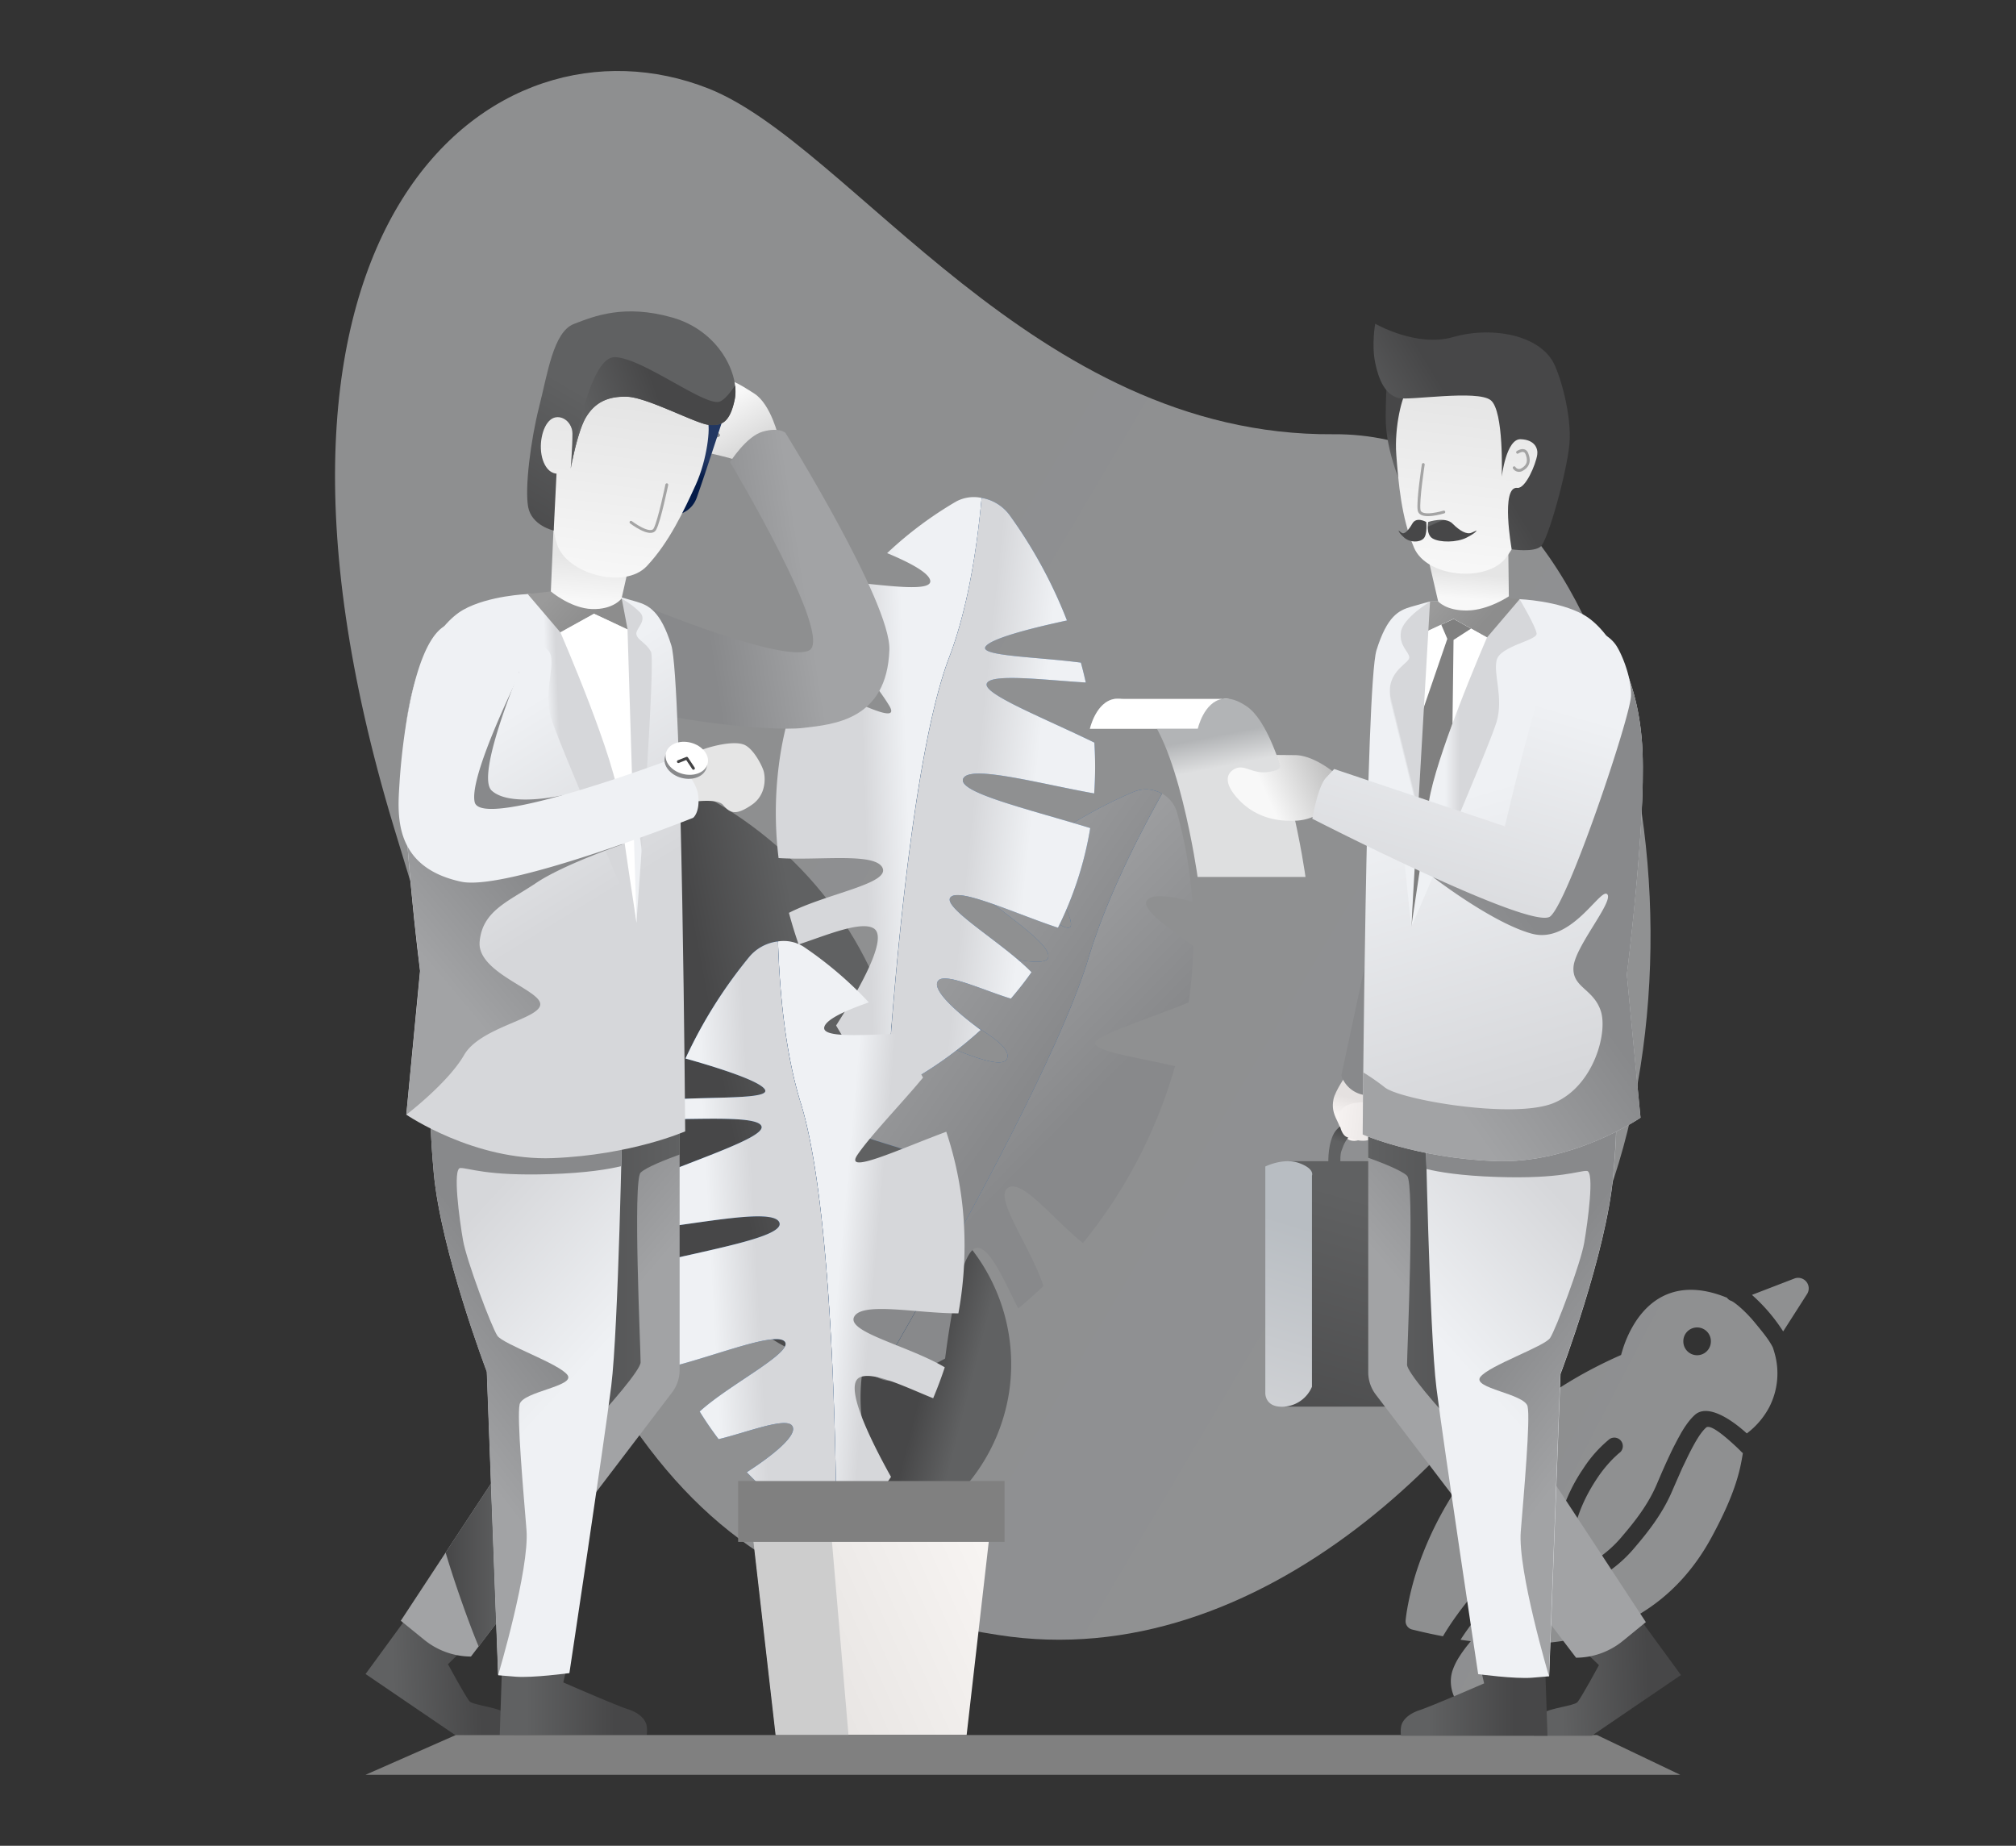 <svg xmlns="http://www.w3.org/2000/svg" xmlns:xlink="http://www.w3.org/1999/xlink" width="710" height="650" viewBox="0 0 710 650"><rect x="0" y="0" width="710" height="650" fill="#333333" stroke="none"/><defs><linearGradient id="a" x1="57.13" y1="745.35" x2="57.98" y2="744.76" gradientTransform="matrix(463.29, 0, 0, -552.44, -26232.6, 411988.43)" gradientUnits="userSpaceOnUse"><stop offset="0" stop-color="#eaecee"/><stop offset="1" stop-color="#eff1f4"/></linearGradient><linearGradient id="b" x1="56.82" y1="744.95" x2="57.88" y2="744.36" gradientTransform="matrix(142, 0, 0, -152, -7542, 113729.26)" xlink:href="#a"/><linearGradient id="c" x1="57.21" y1="745" x2="56.92" y2="744.9" gradientTransform="matrix(112.67, 0, 0, -207.41, -6158.37, 154883.09)" gradientUnits="userSpaceOnUse"><stop offset="0" stop-color="#606162"/><stop offset="1" stop-color="#474748"/></linearGradient><linearGradient id="d" x1="56.62" y1="744.37" x2="56.36" y2="744.5" gradientTransform="matrix(53.05, 0, 0, -103.73, -2663.71, 77709.58)" xlink:href="#c"/><linearGradient id="e" x1="56.8" y1="745.21" x2="57.01" y2="744.83" gradientTransform="matrix(111.24, 0, 0, -206.83, -5974.63, 154458.14)" gradientUnits="userSpaceOnUse"><stop offset="0" stop-color="#a2a3a5"/><stop offset="1" stop-color="#88898b"/></linearGradient><linearGradient id="f" x1="48.02" y1="739.43" x2="47.75" y2="739.26" gradientTransform="matrix(111.75, 0, 0, -207.07, -6015.26, 154633.84)" gradientUnits="userSpaceOnUse"><stop offset="0" stop-color="#3769a5"/><stop offset="1" stop-color="#08448b"/></linearGradient><linearGradient id="g" x1="56.74" y1="745.29" x2="57.04" y2="744.9" gradientTransform="matrix(111.75, 0, 0, -207.07, -6015.26, 154633.84)" xlink:href="#e"/><linearGradient id="h" x1="56.85" y1="744.92" x2="56.64" y2="744.9" gradientTransform="matrix(72.49, 0, 0, -205.82, -3801.46, 153595.4)" gradientUnits="userSpaceOnUse"><stop offset="0" stop-color="#eff1f4"/><stop offset="1" stop-color="#d6d7da"/></linearGradient><linearGradient id="i" x1="56.78" y1="744.95" x2="56.57" y2="744.93" gradientTransform="matrix(73.1, 0, 0, -205.95, -3797.26, 153698.95)" xlink:href="#f"/><linearGradient id="j" x1="56.89" y1="744.79" x2="56.62" y2="744.87" gradientTransform="matrix(73.1, 0, 0, -205.95, -3797.26, 153698.95)" xlink:href="#h"/><linearGradient id="k" x1="56.47" y1="744.9" x2="56.65" y2="744.85" gradientTransform="matrix(65.7, 0, 0, -207.31, -3413.85, 154863.06)" xlink:href="#h"/><linearGradient id="l" x1="56.58" y1="745.01" x2="56.76" y2="744.97" gradientTransform="matrix(66.36, 0, 0, -207.36, -3497.23, 154906.92)" xlink:href="#f"/><linearGradient id="m" x1="56.48" y1="744.85" x2="56.72" y2="744.89" gradientTransform="matrix(66.36, 0, 0, -207.36, -3497.23, 154906.92)" xlink:href="#h"/><linearGradient id="n" x1="57.72" y1="744.7" x2="56.38" y2="744.1" gradientTransform="matrix(87.03, 0, 0, -86.97, -4640.35, 65298.08)" gradientUnits="userSpaceOnUse"><stop offset="0" stop-color="#fffcfa"/><stop offset="1" stop-color="#e5e2e0"/></linearGradient><linearGradient id="o" x1="-3.73" y1="744.29" x2="-4.26" y2="744.29" gradientTransform="matrix(35.63, 0, 0, -86.97, -1710.72, 65298.08)" gradientUnits="userSpaceOnUse"><stop offset="0" stop-color="#cdcdcd"/><stop offset="1" stop-color="#8a8988"/></linearGradient><linearGradient id="p" x1="56.09" y1="743.19" x2="56.68" y2="743.21" gradientTransform="matrix(52.09, 0, 0, -44, -2783.39, 33290.16)" xlink:href="#c"/><linearGradient id="q" x1="56.95" y1="744.87" x2="56.79" y2="745.15" gradientTransform="matrix(98.2, 0, 0, -201.64, -5399.25, 150686.97)" xlink:href="#e"/><linearGradient id="r" x1="57.1" y1="744.73" x2="56.1" y2="744.73" gradientTransform="matrix(63.52, 0, 0, -144.54, -3387.82, 108095.95)" xlink:href="#c"/><linearGradient id="s" x1="55.37" y1="743.74" x2="54.37" y2="743.74" gradientTransform="matrix(21.65, 0, 0, -58.35, -1020.25, 43948.16)" xlink:href="#c"/><linearGradient id="t" x1="56.08" y1="741.34" x2="56.68" y2="741.34" gradientTransform="matrix(51.88, 0, 0, -23.7, -2724.1, 18168.89)" xlink:href="#c"/><linearGradient id="u" x1="55.83" y1="742.45" x2="56.35" y2="741.63" gradientTransform="matrix(35.44, 0, 0, -31.5, -1724.33, 23528.62)" gradientUnits="userSpaceOnUse"><stop offset="0" stop-color="#f8f8f8"/><stop offset="1" stop-color="#c4c4c4"/></linearGradient><linearGradient id="v" x1="56.82" y1="744.9" x2="56.67" y2="745.32" gradientTransform="matrix(67.55, 0, 0, -207.29, -3641.71, 154902.32)" xlink:href="#h"/><linearGradient id="w" x1="56.42" y1="744.77" x2="56.56" y2="745.1" gradientTransform="matrix(67.56, 0, 0, -206.7, -3642.28, 154462.72)" xlink:href="#e"/><linearGradient id="x" x1="57.04" y1="744.49" x2="56.65" y2="744.42" gradientTransform="matrix(91.62, 0, 0, -105.25, -4943.49, 78556.88)" xlink:href="#e"/><linearGradient id="y" x1="56.81" y1="745.21" x2="56.93" y2="744.82" gradientTransform="matrix(99.04, 0, 0, -198.68, -5446.3, 148308.82)" xlink:href="#h"/><linearGradient id="z" x1="53.75" y1="744.58" x2="53.76" y2="744.59" gradientTransform="matrix(15.43, 0, 0, -114.22, -608.23, 85310.34)" xlink:href="#h"/><linearGradient id="aa" x1="56.03" y1="744.51" x2="56.12" y2="744.52" gradientTransform="matrix(44.29, 0, 0, -115.8, -2287.85, 86487.26)" xlink:href="#h"/><linearGradient id="ab" x1="56.05" y1="738.63" x2="55.48" y2="738.84" gradientTransform="matrix(35.19, 0, 0, -14.41, -1762.99, 10860.56)" gradientUnits="userSpaceOnUse"><stop offset="0" stop-color="#8d8d8d"/><stop offset="1" stop-color="#9a9a9a"/></linearGradient><linearGradient id="ac" x1="55.54" y1="741.59" x2="55.58" y2="742.13" gradientTransform="matrix(29.73, 0, 0, -28.07, -1443.61, 21027.92)" gradientUnits="userSpaceOnUse"><stop offset="0" stop-color="#f8f8f8"/><stop offset="1" stop-color="#e5e5e5"/></linearGradient><linearGradient id="ad" x1="55.81" y1="743.21" x2="55.81" y2="743.06" gradientTransform="matrix(33.87, 0, 0, -44.14, -1651.17, 32967.39)" gradientUnits="userSpaceOnUse"><stop offset="0" stop-color="#223762"/><stop offset="1" stop-color="#041b48"/></linearGradient><linearGradient id="ae" x1="56.48" y1="743.42" x2="56.59" y2="744.38" gradientTransform="matrix(60.75, 0, 0, -66.49, -3216.77, 49636.43)" xlink:href="#ac"/><linearGradient id="af" x1="56.7" y1="744.19" x2="56.31" y2="743.49" gradientTransform="matrix(73.36, 0, 0, -77.18, -3938.89, 57584.18)" xlink:href="#c"/><linearGradient id="ag" x1="56.07" y1="742.93" x2="56.56" y2="743.05" gradientTransform="matrix(58.03, 0, 0, -39.28, -3049.61, 29328.5)" xlink:href="#c"/><linearGradient id="ah" x1="-99.89" y1="767.28" x2="-99.53" y2="767.22" gradientTransform="matrix(32.21, 0, 0, -24.28, -1542.05, 18272.59)" xlink:href="#ac"/><linearGradient id="ai" x1="56.48" y1="744.55" x2="56.69" y2="744.91" gradientTransform="matrix(76.94, 0, 0, -157.12, -4186.58, 117333.66)" xlink:href="#e"/><linearGradient id="aj" x1="55.1" y1="743.8" x2="54.3" y2="743.53" gradientTransform="matrix(105.64, 0, 0, -90.99, -5824.04, 67994.47)" xlink:href="#h"/><linearGradient id="ak" x1="48.4" y1="746.51" x2="48.09" y2="747.37" gradientTransform="matrix(11.36, 0, 0, -15.16, -304.49, 11599.73)" xlink:href="#e"/><linearGradient id="al" x1="54.15" y1="741.13" x2="54.21" y2="741.43" gradientTransform="matrix(17.05, 0, 0, -23.34, -445.43, 17692.54)" gradientUnits="userSpaceOnUse"><stop offset="0" stop-color="#f8f4f3"/><stop offset="1" stop-color="#e5e1e0"/></linearGradient><linearGradient id="am" x1="56.71" y1="744.59" x2="56.44" y2="743.36" gradientTransform="matrix(65.58, 0, 0, -86.43, -3228.62, 64780.2)" xlink:href="#c"/><linearGradient id="an" x1="54.06" y1="744.54" x2="54" y2="743.52" gradientTransform="matrix(16.53, 0, 0, -86.46, -439.4, 64803.25)" gradientUnits="userSpaceOnUse"><stop offset="0" stop-color="#b8bdc2"/><stop offset="1" stop-color="#d6d7da"/></linearGradient><linearGradient id="ao" x1="54.81" y1="740.08" x2="54.9" y2="740.35" gradientTransform="matrix(21.69, 0, 0, -18.38, -711.44, 14006.36)" xlink:href="#c"/><linearGradient id="ap" x1="52.96" y1="738.39" x2="54.45" y2="738.23" gradientTransform="matrix(14.82, 0, 0, -13.55, -316.37, 10400.02)" xlink:href="#al"/><linearGradient id="aq" x1="56.17" y1="744.79" x2="56.14" y2="744.72" gradientTransform="matrix(41.11, 0, 0, -161.08, -1813.88, 120277.95)" xlink:href="#e"/><linearGradient id="ar" x1="56.08" y1="743.19" x2="56.68" y2="743.21" gradientTransform="matrix(51.86, 0, 0, -43.81, -2358.88, 33148.9)" xlink:href="#c"/><linearGradient id="as" x1="56.89" y1="744.87" x2="57.05" y2="745.15" gradientTransform="matrix(97.77, 0, 0, -200.86, -5034.02, 150106.39)" xlink:href="#e"/><linearGradient id="at" x1="56.1" y1="744.72" x2="57.1" y2="744.72" gradientTransform="matrix(63.28, 0, 0, -143.97, -3068.09, 107671.72)" xlink:href="#c"/><linearGradient id="au" x1="56.08" y1="741.32" x2="56.67" y2="741.32" gradientTransform="matrix(51.7, 0, 0, -23.6, -2396.47, 18094.7)" xlink:href="#c"/><linearGradient id="av" x1="56.49" y1="744.9" x2="56.64" y2="745.32" gradientTransform="matrix(67.29, 0, 0, -206.5, -3276.32, 154314.23)" xlink:href="#h"/><linearGradient id="aw" x1="56.89" y1="744.77" x2="56.75" y2="745.1" gradientTransform="matrix(67.3, 0, 0, -205.92, -3276.9, 153882.05)" xlink:href="#e"/><linearGradient id="ax" x1="56.88" y1="745.09" x2="56.96" y2="744.54" gradientTransform="matrix(98.65, 0, 0, -197.93, -5086.32, 147752.62)" xlink:href="#h"/><linearGradient id="ay" x1="55.98" y1="744.55" x2="56.1" y2="744.55" gradientTransform="matrix(44.09, 0, 0, -115.36, -1959.21, 86160.86)" xlink:href="#h"/><linearGradient id="az" x1="56.05" y1="738.64" x2="55.49" y2="738.85" gradientTransform="matrix(35.06, 0, 0, -14.36, -1441.31, 10825.1)" xlink:href="#ab"/><linearGradient id="ba" x1="51.96" y1="742.62" x2="51.99" y2="742.88" gradientTransform="matrix(10.45, 0, 0, -38.53, -50.7, 28776.18)" xlink:href="#c"/><linearGradient id="bb" x1="55.5" y1="741" x2="55.54" y2="741.38" gradientTransform="matrix(29.02, 0, 0, -23.2, -1094.77, 17402.1)" xlink:href="#ac"/><linearGradient id="bc" x1="56.44" y1="743.41" x2="56.54" y2="744.38" gradientTransform="matrix(57.48, 0, 0, -66.2, -2727.74, 49417.18)" xlink:href="#ac"/><linearGradient id="bd" x1="56.3" y1="743.98" x2="56.67" y2="744.24" gradientTransform="matrix(69.12, 0, 0, -79.76, -3398.87, 59513.65)" xlink:href="#c"/><linearGradient id="be" x1="54.01" y1="732.86" x2="54.04" y2="732.83" gradientTransform="matrix(17.19, 0, 0, -7.63, -420.14, 5774.59)" xlink:href="#c"/><linearGradient id="bf" x1="51.81" y1="733.13" x2="51.78" y2="733.02" gradientTransform="matrix(9.82, 0, 0, -7.63, -10.27, 5774.59)" xlink:href="#c"/><linearGradient id="bg" x1="53.31" y1="744.57" x2="53.32" y2="744.59" gradientTransform="matrix(14.14, 0, 0, -114.56, -259.44, 85565.03)" xlink:href="#h"/><linearGradient id="bh" x1="56.84" y1="744.41" x2="57.12" y2="744.77" gradientTransform="matrix(98.67, 0, 0, -176.79, -5087.46, 132005.65)" xlink:href="#e"/><linearGradient id="bi" x1="56.72" y1="743.97" x2="56.68" y2="744.14" gradientTransform="matrix(75.96, 0, 0, -62.83, -3888.9, 47015.91)" gradientUnits="userSpaceOnUse"><stop offset="0" stop-color="#dedfe0"/><stop offset="1" stop-color="#b2b4b6"/></linearGradient><linearGradient id="bj" x1="55.82" y1="741.19" x2="56.64" y2="741.42" gradientTransform="matrix(37.61, 0, 0, -23.2, -1654.41, 17473.41)" gradientUnits="userSpaceOnUse"><stop offset="0" stop-color="#f8f8f8"/><stop offset="1" stop-color="#b1b1b1"/></linearGradient><linearGradient id="bk" x1="57.08" y1="744.74" x2="56.8" y2="743.87" gradientTransform="matrix(112.25, 0, 0, -101.29, -5879.29, 75677.39)" xlink:href="#h"/></defs><path d="M469.55,152.92C364,153.71,299.62,50.91,249.4,31.13c-75.46-29.7-175,47.16-110.8,259.79S236,557.63,351.6,575.77c92.51,14.52,174-68.68,206.42-135.08C608.84,336.81,575.14,152.13,469.55,152.92Z" style="fill-rule:evenodd;isolation:isolate;opacity:0.5;fill:url(#a)"/><path d="M611.62,509.62l.16.15.74.72c.26.25.53.53.81.82a3,3,0,0,0,.48.4q-.3,1.85-.69,3.81c-1.76,8.75-5.84,17.5-10.26,25.69-12.53,23.21-34,37.06-65.52,37.76l-.42.69-.53.82-.61.9-.7,1-.76,1-1.26,1.68-.9,1.17-1.41,1.8-2,2.45-1,1.21-4.29,5-2.29,3-.63.64L520,601a4.63,4.63,0,0,1-.94.72c-4.89,2.14-9.89-6.52-7.47-13.52a22.24,22.24,0,0,1,2-4.22,45.82,45.82,0,0,1,3.39-4.78l1-1.25c-1.18-.15-2.39-.32-3.6-.5,5.6-8.77,15.42-19.93,23.91-26.48a114.22,114.22,0,0,1,9.61-6.67l-.36.22a53.47,53.47,0,0,0,.58,12.9,3,3,0,0,0,3.18,2.49,26.22,26.22,0,0,0,8-2.36A47.12,47.12,0,0,0,576,544.64c4.27-5,9.15-11.19,12.47-18.57l.34-.77,1.19-2.74,1.47-3.34,1-2.27,1-2.07.91-1.9.57-1.16.56-1.09.53-1,.51-.94.49-.88.48-.81.46-.75.44-.68.43-.63.42-.56.11-.14h0l.1-.13.4-.48.1-.12h0l.1-.11.39-.41.38-.36C602.48,501.26,608.59,506.79,611.62,509.62ZM608.22,457a2.88,2.88,0,0,0,1.21,1l.21.08.19.08c1,.44,4.47,3.14,8,7.37,2.75,3.34,5.18,6.23,6.54,9l0,0,.19.58.16.5.15.53A26,26,0,0,1,623,495.73a28.08,28.08,0,0,1-7.45,8.79l-.35.27c-6-5.47-14-10.38-18.29-6.54l-.25.22h0l-.24.24-.5.5-.49.55-.49.59-.5.64-.5.69-.51.74-.13.19h0l-.13.2-.52.83-.54.89-.54,1-.56,1-.58,1.09-.6,1.16L589.2,510l-.64,1.31-1,2.13-1.06,2.31-1.12,2.52-2,4.66c-3.09,7.19-7.84,13.09-11.87,17.83a41.7,41.7,0,0,1-14,11.06L557,552l-.82.35c-.66.27-1.29.5-1.89.7l-.45.15-.18,0,0-.37c-1.34-12.62,2.89-23.39,8.91-32.37a45.53,45.53,0,0,1,5.53-6.78c.55-.56,1.07-1,1.54-1.46l.24-.21.84-.7a3,3,0,0,0-3.85-4.55,44.38,44.38,0,0,0-9.24,10.36,59.55,59.55,0,0,0-8.77,19.69l-.87.46-.27.15h0l-.28.16-1.2.7-1.33.81a123.78,123.78,0,0,0-10.59,7c-9.69,7.48-20.42,20.39-26.14,30.13q-5.29-1-10.89-2.39a3,3,0,0,1-2.26-3v-.18l.06-.58.14-1.13.21-1.43.3-1.73a103.64,103.64,0,0,1,3.14-12.45,120.8,120.8,0,0,1,20.31-37.61c12.36-15.83,30-28.92,51.24-38.34l.64-.29-.15.07.19-.68.3-1,.17-.55a40.4,40.4,0,0,1,3.67-8.23C582,455.36,593.07,450.79,608.22,457Zm-10.53,10.47a4.83,4.83,0,0,0-4.85,4.81v.12a4.85,4.85,0,0,0,9.7,0v-.12A4.83,4.83,0,0,0,597.69,467.47Zm38.8-11.88-.1.15L628,468.86A61.45,61.45,0,0,0,617,456l15-5.78A3.72,3.72,0,0,1,636.49,455.59Z" style="fill-rule:evenodd;isolation:isolate;opacity:0.5;fill:url(#b)"/><path d="M314.77,363.69c11.48,42.12,1.51,85.1-23.31,117.77-38-15.55-68.38-47.52-79.87-89.64s-1.51-85.1,23.31-117.77C272.87,289.6,303.29,321.57,314.77,363.69Z" style="fill-rule:evenodd;fill:url(#c)"/><path d="M355.41,490.13a66,66,0,0,1-33.6,48,65.76,65.76,0,0,1,15.6-103.73,66,66,0,0,1,18,55.73Z" style="fill-rule:evenodd;fill:url(#d)"/><path d="M409.29,279.48a11.14,11.14,0,0,1,5.27,6.71,159.93,159.93,0,0,1,5.36,31.33c-7-1.85-13.54-2.82-15.71-.79-3.17,3,7.18,9.91,16.08,16.38A167.58,167.58,0,0,1,418.63,353c-10.42,4.33-24.34,8.79-31.26,12.53-7.47,4,10.92,6.29,26.46,9.92a174.18,174.18,0,0,1-32.43,62.29c-10-7.87-21.21-22.53-26.27-19.53-5.48,3.24,7.53,20.2,12.37,34.65-2.88,2.77-5.86,5.4-8.9,7.93-4.5-8.74-9.5-20.93-14.17-21.37-5.47-.51-9.42,22.26-11.58,39a158.86,158.86,0,0,1-14.3,7,11.2,11.2,0,0,1-9.5-.34c15.07-25.74,62.42-108.13,74.36-147.74C389.19,318.1,399.3,297.36,409.29,279.48Z" style="fill-rule:evenodd;fill:url(#e)"/><path d="M303.27,478A159.55,159.55,0,0,1,298,448.43c9.41-.41,20.36-2.08,20.29-6.52-.06-4.08-12.36-6.56-20.8-10,.08-4.26.3-8.54.71-12.84,12.85-3.15,35.54-.95,34.65-6.53-.77-4.86-19.1-8.69-31.54-13.3a174,174,0,0,1,13.28-38.54l.05-.1c17.57,7,38.82,17.71,40.14,11.8s-19.09-15-33.81-23.65a174.21,174.21,0,0,1,10.61-16.16c16.64,3.1,35.66,8.62,37.48,4.84,1.94-4-13.09-14.12-22.91-22q2.61-2.69,5.31-5.24c11.19,7.45,25.07,19.89,25.69,15.67.56-3.79-7.3-16.55-13.59-26a160.6,160.6,0,0,1,35.68-21,11.2,11.2,0,0,1,10,.65c-10,17.89-20.1,38.63-25.88,57.8-11.94,39.61-59.28,122-74.36,147.74A11.23,11.23,0,0,1,303.27,478Z" style="fill-rule:evenodd;fill:url(#f)"/><path d="M303.27,478A159.55,159.55,0,0,1,298,448.43c9.41-.41,20.36-2.08,20.29-6.52-.06-4.08-12.36-6.56-20.8-10,.08-4.26.3-8.54.71-12.84,12.85-3.15,35.54-.95,34.65-6.53-.77-4.86-19.1-8.69-31.54-13.3a174,174,0,0,1,13.28-38.54l.05-.1c17.57,7,38.82,17.71,40.14,11.8s-19.09-15-33.81-23.65a174.21,174.21,0,0,1,10.61-16.16c16.64,3.1,35.66,8.62,37.48,4.84,1.94-4-13.09-14.12-22.91-22q2.61-2.69,5.31-5.24c11.19,7.45,25.07,19.89,25.69,15.67.56-3.79-7.3-16.55-13.59-26a160.6,160.6,0,0,1,35.68-21,11.2,11.2,0,0,1,10,.65c-10,17.89-20.1,38.63-25.88,57.8-11.94,39.61-59.28,122-74.36,147.74A11.23,11.23,0,0,1,303.27,478Z" style="fill-rule:evenodd;fill:url(#g)"/><path d="M345.72,175.35a13.14,13.14,0,0,0-9,1.27,133.79,133.79,0,0,0-24.29,18.17c7.66,3.18,14.36,6.69,15.14,9.47,1.14,4.06-12.79,2.26-25.09,1A123.13,123.13,0,0,0,291.76,220c7.05,9.62,17.28,21.57,21.44,28.56,4.48,7.54-14.05-2.62-30.78-10A124.87,124.87,0,0,0,275,264.64a132.22,132.22,0,0,0-.8,37.53c14.14.93,33.65-2,36.53,3.29,3.11,5.72-19.47,9.12-32.88,16q1.5,5.61,3.42,11.13c9.58-3.16,21.75-8.37,26.38-5.69,5.41,3.13-4.92,21.34-13.19,34.23q4.17,7.13,9,13.92a15.53,15.53,0,0,0,9.06,5.82c1.8-27.34,8.4-114.29,21.66-149.19C340.67,214.77,344,194,345.72,175.35Z" style="fill-rule:evenodd;fill:url(#h)"/><path d="M322.31,379.7a134.85,134.85,0,0,0,23.09-17c-8.52-6.28-17.7-14.41-14.91-17.43,2.57-2.77,15.57,3.36,25.53,6.4,2.55-3,5-6.08,7.25-9.3C353.22,332,330.71,319,335,315.76c3.71-2.85,23.16,6.18,37.6,10.94a124,124,0,0,0,11.35-35v-.1c-20.69-6.38-47.1-12.54-44.7-17.45s27,1.86,46.1,5.26a133.66,133.66,0,0,0,.06-17.9C368,253,346.85,244.69,347.48,240.92c.67-4,20.9-1.39,34.92-.57q-.78-3.51-1.73-7c-15-2-35.63-2.28-33.61-5.58,1.81-3,17-6.75,28.7-9.27a166.76,166.76,0,0,0-20.31-37.24,15.54,15.54,0,0,0-9.74-5.93c-1.71,18.69-5,39.42-11.47,56.32C321,266.55,314.38,353.5,312.58,380.84A13.33,13.33,0,0,0,322.31,379.7Z" style="fill-rule:evenodd;fill:url(#i)"/><path d="M322.31,379.7a134.85,134.85,0,0,0,23.09-17c-8.52-6.28-17.7-14.41-14.91-17.43,2.57-2.77,15.57,3.36,25.53,6.4,2.55-3,5-6.08,7.25-9.3C353.22,332,330.71,319,335,315.76c3.71-2.85,23.16,6.18,37.6,10.94a124,124,0,0,0,11.35-35v-.1c-20.69-6.38-47.1-12.54-44.7-17.45s27,1.86,46.1,5.26a133.66,133.66,0,0,0,.06-17.9C368,253,346.85,244.69,347.48,240.92c.67-4,20.9-1.39,34.92-.57q-.78-3.51-1.73-7c-15-2-35.63-2.28-33.61-5.58,1.81-3,17-6.75,28.7-9.27a166.76,166.76,0,0,0-20.31-37.24,15.54,15.54,0,0,0-9.74-5.93c-1.71,18.69-5,39.42-11.47,56.32C321,266.55,314.38,353.5,312.58,380.84A13.33,13.33,0,0,0,322.31,379.7Z" style="fill-rule:evenodd;fill:url(#j)"/><path d="M274,331.52a13.12,13.12,0,0,1,8.94,1.82A134.43,134.43,0,0,1,306,353c-7.82,2.7-14.71,5.78-15.65,8.51-1.38,4,12.61,3,24.93,2.59a123.54,123.54,0,0,1,9.79,15.39c-7.6,9.17-18.52,20.46-23.08,27.17-4.92,7.25,14.16-1.75,31.27-8.11A125.23,125.23,0,0,1,339,425a132.81,132.81,0,0,1-1.47,37.5c-14.14.06-33.4-4.08-36.59,1-3.44,5.52,18.84,10.31,31.79,18-1.2,3.68-2.58,7.3-4.08,10.9-9.35-3.74-21.16-9.7-25.93-7.31-5.58,2.79,3.61,21.6,11.08,35q-4.57,6.84-9.84,13.33a15.45,15.45,0,0,1-9.38,5.25c-.14-27.39-1.46-114.57-12.57-150.21C276.67,371.17,274.59,350.27,274,331.52Z" style="fill-rule:evenodd;fill:url(#k)"/><path d="M285,536.88a134.6,134.6,0,0,1-22-18.42c8.87-5.74,18.5-13.28,15.9-16.47-2.39-2.93-15.71,2.39-25.82,4.81-2.36-3.14-4.6-6.37-6.66-9.73,10.63-9.71,33.84-21.24,29.78-24.78-3.53-3.08-23.45,4.74-38.12,8.59a124.31,124.31,0,0,1-9.2-35.65v-.1c21-5.09,47.68-9.6,45.58-14.65s-27,.18-46.24,2.4a133.22,133.22,0,0,1,1-17.86c17.87-7.37,39.42-14.37,39-18.17-.43-4-20.74-2.67-34.76-2.73q1-3.47,2.14-6.87c15.08-1.07,35.63-.07,33.82-3.49-1.63-3.07-16.53-7.78-28-11A166.21,166.21,0,0,1,264,336.83a15.53,15.53,0,0,1,10-5.31c.57,18.75,2.65,39.65,8,56.91,11.11,35.64,12.43,122.82,12.57,150.21a13.33,13.33,0,0,1-9.57-1.76Z" style="fill-rule:evenodd;fill:url(#l)"/><path d="M285,536.88a134.6,134.6,0,0,1-22-18.42c8.87-5.74,18.5-13.28,15.9-16.47-2.39-2.93-15.71,2.39-25.82,4.81-2.36-3.14-4.6-6.37-6.66-9.73,10.63-9.71,33.84-21.24,29.78-24.78-3.53-3.08-23.45,4.74-38.12,8.59a124.31,124.31,0,0,1-9.2-35.65v-.1c21-5.09,47.68-9.6,45.58-14.65s-27,.18-46.24,2.4a133.22,133.22,0,0,1,1-17.86c17.87-7.37,39.42-14.37,39-18.17-.43-4-20.74-2.67-34.76-2.73q1-3.47,2.14-6.87c15.08-1.07,35.63-.07,33.82-3.49-1.63-3.07-16.53-7.78-28-11A166.21,166.21,0,0,1,264,336.83a15.53,15.53,0,0,1,10-5.31c.57,18.75,2.65,39.65,8,56.91,11.11,35.64,12.43,122.82,12.57,150.21a13.33,13.33,0,0,1-9.57-1.76Z" style="fill-rule:evenodd;fill:url(#m)"/><polygon points="340.43 611 273.32 611 263.36 524.03 350.39 524.03 340.43 611" style="fill-rule:evenodd;fill:url(#n)"/><polygon points="263.19 524.03 273.15 611 298.82 611 291.39 524.03 263.19 524.03" style="fill-rule:evenodd;fill:url(#o)"/><rect x="259.96" y="521.55" width="93.83" height="21.43" style="fill:gray"/><path d="M163.91,580.05l-6.14,6s6.43,11.91,7.66,13.14,10,2.17,11.72,3.69,3.68,8.12,3.68,8.12H160.32l-31.58-21.49L145.19,567Z" style="fill-rule:evenodd;fill:url(#p)"/><path d="M239.35,393.82v88.66a13,13,0,0,1-2.66,7.88l-70.83,93a26.28,26.28,0,0,1-16.64-6.05l-8.07-6.55L203.44,476,193.2,381.72Z" style="fill-rule:evenodd;fill:url(#q)"/><path d="M180.72,526.64c-2.29-.86-3.19-5.42-4.9-8.61l27.61-42-9.77-90,1.15-3.89,44.53,11.68v12.76c-4.43,1.6-11.82,4.46-13.73,6.37-2.77,2.77,0,61.76,0,66.8S184.73,528.15,180.72,526.64Z" style="fill-rule:evenodd;fill:url(#r)"/><path d="M156.94,546.75l16.61-25.28a4.5,4.5,0,0,1,1.39,1.14c1.34,1.92,3.85,28.77,3.64,44.06l-10,13.15C165.78,573.23,160.51,558.74,156.94,546.75Z" style="fill-rule:evenodd;fill:url(#s)"/><path d="M199.39,588.06l-1,4.41s18.46,8.07,22.79,9.45,6.31,3.91,6.57,5.92a9.79,9.79,0,0,1,0,3.15H176l.79-23.7Z" style="fill-rule:evenodd;fill:url(#t)"/><path d="M274.26,154.2s-2.64-11.76-8.59-15.59-8.06-5-14-6.08-11.89,5.94-12.81,9.12,13.87,9.78,14.66,11.36-5.11,1.19-5.11,1.19l-.76,4.9s13.4,2.76,15.64,4.61S274.26,154.2,274.26,154.2Z" style="fill-rule:evenodd;fill:url(#u)"/><path d="M219.19,392.81s-1.4,75.12-3.92,95.29-14.74,101.09-14.74,101.09-13,1.76-19,1.26l-6.05-.5-4-106.89s-16.2-42.35-18.72-70.06,0-29.75,0-29.75Z" style="fill-rule:evenodd;fill:url(#v)"/><path d="M152.76,413c-2.52-27.73,0-29.75,0-29.75l66.44,9.58s-.13,7.24-.4,17.83c-4.3,1.06-12.06,2.39-24.93,2.81-22.69.76-29-2.27-31.76-2.14s-.32,18.09.95,25.4,10.08,30.63,12.1,33.65,21.65,9.77,24.67,13.8S184,490,183,494.56s1.29,30.31,2.42,44.18-10,51.21-10,51.21l-4-106.89S155.28,440.71,152.76,413Z" style="fill-rule:evenodd;fill:url(#w)"/><path d="M228.57,214.07s46.67,19.21,56.23,15.06-27.69-66.39-27.69-66.39,5.68-9.07,11.49-10.73,8,.4,8,.4,37.18,59.78,36.62,76.41c-.83,24.82-19.73,26.27-30.32,27.52-12.78,1.51-53.55-3.65-59.53-7.8S228.57,214.07,228.57,214.07Z" style="fill-rule:evenodd;fill:url(#x)"/><path d="M185.84,209.2s-13.78.53-22.64,5.51S143.5,236.4,142.39,263s5.54,78.92,5.54,78.92l-4.84,50.61s23.95,16.4,51.64,15.3,46.58-9.42,46.58-9.42-1.11-159-4.88-171.13-8-14.12-12.2-15.37S217.5,210,217.5,210Z" style="fill-rule:evenodd;fill:url(#y)"/><path d="M218.9,210.78a30.09,30.09,0,0,1,6.34,4.71c3,3-1.48,5.88-1.12,7.89s3.39,2.9,5.15,6.18S224.13,325,224.13,325l-10-82.34V221.24Z" style="fill-rule:evenodd;fill:url(#z)"/><path d="M185.84,209.2s-5.78,9.71-6,12.17,13,4.35,14.15,9.45-2.46,13.18,0,21.74S224.13,325,224.13,325l-7.58-67.53L203.44,225Z" style="fill-rule:evenodd;fill:url(#aa)"/><polygon points="218.93 210.62 221.03 221.66 209.2 216.14 197.36 222.69 185.84 209.19 194.02 208.28 218.93 210.62" style="fill-rule:evenodd;fill:url(#ab)"/><path d="M223.73,189.49l-4.83,21.28s-2.87,3.95-10.39,3.71-14.51-6.2-14.51-6.2l.93-21.86Z" style="fill-rule:evenodd;fill:url(#ac)"/><path d="M256.29,142.41s-7.88,24.4-10.9,32.83-14.14,6.49-14.14,6.49L222.42,160l16.51-22.22Z" style="fill-rule:evenodd;fill:url(#ad)"/><path d="M245,170.79c-4.2,9.18-9.36,20.24-17.21,28.58s-28.2,2.77-31.6-7.67-.7-23.92-.7-23.92-6.91-2.19-6.65-7.9,3.62-13.06,7.34-13.3,5.29,4.42,5.29,4.42,2.7-10.14,12-13.51,34.82,9.14,35.78,11S249.16,161.61,245,170.79Z" style="fill-rule:evenodd;fill:url(#ae)"/><path d="M201,165s2.27-13,5.33-18.1,7.5-7.48,14.59-7.2,24.13,9.46,28.58,9.89,7.5-.58,9.25-9-5.26-24.06-22.07-28.8-27.35-.5-34.58,2.3-9.24,17.42-12.23,29.19-5.08,28.55-3.87,35.21,9,8.35,9,8.35l1-20.06s-3.16.13-4.81-4.75-.33-11.82,2.69-14.23,7.71.31,7.72,4.94S201,165,201,165Z" style="fill-rule:evenodd;fill:url(#af)"/><path d="M234.84,170.7s-2.63,12.81-4.2,15.63-8.42-2.41-8.42-2.41" style="fill:none;stroke:#a4a4a4;stroke-linecap:round;stroke-linejoin:round"/><path d="M216.44,125.79c9.71.07,32.13,17.7,37.13,15.6,1.55-.65,3.44-2.87,5.31-5.63a15.24,15.24,0,0,1-.1,4.86c-1.74,8.45-4.8,9.46-9.25,9S228,140,221,139.73s-11.52,2.13-14.59,7.2S201,165.07,201,165.07,206.73,125.72,216.44,125.79Z" style="fill-rule:evenodd;fill:url(#ag)"/><path d="M197.36,222.69s20,45.94,20.82,60.62c.24,4.21,6,41.69,6,41.69L221,221.66l-11.8-5.52Z" style="fill:#fff;fill-rule:evenodd"/><path d="M237.08,269a87.2,87.2,0,0,1,10.71-5.17c4-1.39,10.71-2.9,14.12-1.64s6.55,7.56,7.06,9.45,1.13,8.19-4.29,11.85-7.44,3-10,0-14.62-.5-14.62-.5Z" style="fill-rule:evenodd;fill:url(#ah)"/><path d="M142.39,263a85.38,85.38,0,0,1,5.49-27.58l35,1s-15.48,36.71-9.7,42c6.56,6,25.37,1.55,25.37,1.55l20.66,17.38s-20.74,7.08-30.41,13.6-18.93,9.73-19.88,20.7,21.72,17,21.35,22.12-21.16,7.94-26.83,17.77-20.33,21-20.33,21L148,341.93S141.28,289.57,142.39,263Z" style="fill-rule:evenodd;fill:url(#ai)"/><path d="M176,224a11.45,11.45,0,0,1,5.93,15.48c-6.4,13.43-16.4,36-14.75,43C169.54,292.65,237.4,267,237.4,267s7.92,7.2,8.52,13.21S244.1,288,244.1,288s-65.43,26-81.69,22.49c-24.28-5.22-22.36-24.08-21.71-34.72.78-12.85,4.63-48.05,15.55-55.1C159.67,218.55,168.37,220.84,176,224Z" style="fill-rule:evenodd;fill:url(#aj)"/><ellipse cx="241.5" cy="268.45" rx="5.68" ry="7.58" transform="translate(-78.84 435.1) rotate(-75.51)" style="fill:url(#ak)"/><ellipse cx="241.87" cy="267.03" rx="5.68" ry="7.58" transform="translate(-77.18 434.4) rotate(-75.51)" style="fill:#fff"/><polyline points="244.22 270.57 241.87 267.03 238.91 268.2" style="fill:none;stroke:#434344;stroke-linecap:round;stroke-linejoin:round"/><polygon points="591.75 625 128.74 625 160.52 611 562.44 611 591.75 625" style="fill:gray;fill-rule:evenodd"/><path d="M474.21,378.42s-4,5.77-4.57,8.65-.12,4.81,1.32,7.69,2.16,7.09,6,7,9.49-4.81,9.49-4.81l-5.65-13.6Z" style="fill-rule:evenodd;fill:url(#al)"/><polygon points="453.88 408.93 518.02 408.93 518.02 495.36 452.44 495.36 453.88 408.93" style="fill-rule:evenodd;fill:url(#am)"/><path d="M445.62,410.79v79.56s-.41,5.56,6.82,5a11.53,11.53,0,0,0,9.61-7V414s1.12-2.34-4.44-4.39S445.62,410.79,445.62,410.79Z" style="fill-rule:evenodd;fill:url(#an)"/><path d="M467.84,410.13s-.37-5.79,1.55-10.21,7.58-6.13,11.79-5.65l8.32,1v3.48s-9.28-1.2-12.28.12-4,4.2-4.81,6.49,0,7.21,0,7.21Z" style="fill-rule:evenodd;fill:url(#ao)"/><path d="M483.34,388.52s-1.08-.54-4.69-.27-5.89,1.4-6.76,3.78.27,7.22,2.16,8.25,7.75,2.66,9.82,0,3.33-9.51,2-10.32S483.34,388.52,483.34,388.52Z" style="fill-rule:evenodd;fill:url(#ap)"/><path d="M485.8,226l2.2,79.86-15.61,72.9a10.21,10.21,0,0,0,7.63,6.77l6.3,1.55,27.18-66.66Z" style="fill-rule:evenodd;fill:url(#aq)"/><path d="M557,580.45l6.12,5.93s-6.4,11.86-7.63,13.09-10,2.17-11.68,3.67-3.67,8.13-3.67,8.13h20.43L592,589.87l-16.38-22.41Z" style="fill-rule:evenodd;fill:url(#ar)"/><path d="M481.87,394.94v88.31a13,13,0,0,0,2.65,7.85l70.55,92.67a26.23,26.23,0,0,0,16.57-6l8-6.53-62-94.42,10.2-93.91Z" style="fill-rule:evenodd;fill:url(#as)"/><path d="M540.27,527.25c2.28-.86,3.18-5.4,4.88-8.58l-27.5-41.86,9.73-89.61-1.15-3.88L481.87,395v12.71c4.41,1.59,11.77,4.44,13.67,6.34,2.76,2.76,0,61.52,0,66.54S536.28,528.75,540.27,527.25Z" style="fill-rule:evenodd;fill:url(#at)"/><path d="M521.68,588.42l1,4.39s-18.38,8-22.7,9.42-6.29,3.89-6.55,5.9a9.73,9.73,0,0,0,0,3.14H545l-.79-23.6Z" style="fill-rule:evenodd;fill:url(#au)"/><path d="M502,393.94s1.39,74.83,3.9,94.92,14.69,100.69,14.69,100.69,12.93,1.76,19,1.26l6-.5,4-106.47s16.07-42.19,18.58-69.81,0-29.63,0-29.63Z" style="fill-rule:evenodd;fill:url(#av)"/><path d="M568.13,414c2.51-27.62,0-29.63,0-29.63L502,393.91s.13,7.21.39,17.76c4.29,1.06,12,2.38,24.84,2.8,22.6.75,28.88-2.26,31.64-2.13s.31,18-.94,25.3-10,30.51-12,33.52-21.56,9.73-24.58,13.75S537,490.77,538,495.29s-1.28,30.2-2.41,44,9.93,51,9.93,51l4-106.47S565.62,441.65,568.13,414Z" style="fill-rule:evenodd;fill:url(#aw)"/><path d="M535.17,211s13.72.52,22.55,5.49,19.63,21.61,20.73,48.09-5.52,78.61-5.52,78.61l4.82,50.41S553.9,410,526.32,408.88s-46.4-9.38-46.4-9.38S481,241.17,484.77,229s7.93-14.07,12.15-15.31,6.7-1.86,6.7-1.86Z" style="fill-rule:evenodd;fill:url(#ax)"/><path d="M535.17,211s5.76,9.67,6,12.12-12.93,4.33-14.09,9.42,2.48,13.18,0,21.66-30,72.16-30,72.16l7.55-67.27,13.06-32.39Z" style="fill-rule:evenodd;fill:url(#ay)"/><polygon points="503.63 211.86 500.11 223.45 511.91 217.95 523.7 224.48 535.17 211.04 527.03 210.12 503.63 211.86" style="fill-rule:evenodd;fill:url(#az)"/><path d="M523.7,224.48s-19.91,45.77-20.7,60.39c-.24,4.19-5.93,41.53-5.93,41.53l3.08-102.94,11.79-5.5Z" style="fill:#fff;fill-rule:evenodd"/><path d="M488.68,134.8s-.56-1-.66,12,6.59,26.46,6.59,26.46l3.86-37.46Z" style="fill-rule:evenodd;fill:url(#ba)"/><path d="M502.37,194l4.12,17.77s2.74,3.32,10.24,3.22,14.66-5,14.66-5l-.22-18.2Z" style="fill-rule:evenodd;fill:url(#bb)"/><path d="M491.75,160.15c.77,10,1.78,22.18,6.24,32.7s25.45,12.33,32.24,3.73,8.92-22.15,8.92-22.15,7.22.33,9-5.1,1.12-13.47-2.28-15-5.64-.46-5.64-.46.09-7.71-7.47-14.08-35.76-3.46-37.29-2.08S491,150.11,491.75,160.15Z" style="fill-rule:evenodd;fill:url(#bc)"/><path d="M501.25,163.57s-2,12.9-1.47,16.09,8.71.65,8.71.65" style="fill:none;stroke:#a4a4a4;stroke-linecap:round;stroke-linejoin:round"/><path d="M534.46,159.28s2.39-1.7,3.27.48.83,4.3-1.92,5.72a2,2,0,0,1-2.53-.76" style="fill:none;stroke:#a4a4a4;stroke-linecap:round;stroke-linejoin:round"/><path d="M532.39,193.44s7.86,1.22,10.31-1.07,9-25.45,10-35.8-3.42-25.33-6-29.57c-5.84-9.51-22.22-12-35-8.29S484.32,114,484.32,114s-1.33,7.38,0,13.75c1.69,8.1,4.52,11.49,8.29,12.43s27.68-3,32.39.75,3.89,26.94,3.89,26.94,1.57-13.38,6.66-13.2,6.15,3.38,5.84,5.46c-.51,3.42-4.11,12-7,11.68C528.4,171.09,532.39,193.44,532.39,193.44Z" style="fill-rule:evenodd;fill:url(#bd)"/><path d="M503,183.81s6-2,8.54.56,5.06,4,6.77,3.2l1.71-.75s-.06.75-3.52,2.51-9.42,1.76-11.93.31S503,183.81,503,183.81Z" style="fill-rule:evenodd;fill:url(#be)"/><path d="M502.28,183.81s-3.4-2-4.87.56-2.89,4-3.86,3.2l-1-.75s0,.75,2,2.51,5.37,1.76,6.81.31S502.28,183.81,502.28,183.81Z" style="fill-rule:evenodd;fill:url(#bf)"/><path d="M511.91,225.35l-.37,29.44h0c-4.32,11.7-8.22,23.78-8.57,30.07-.24,4.19-5.93,41.53-5.93,41.53l2.68-72.29,10-29.13-2.14-5,4.38-2,6.12,3.39Z" style="fill:gray;fill-rule:evenodd"/><path d="M503.63,211.86s-9.51,5.74-10.25,10.66,2.95,7.13,2.95,9-5.78,3.93-6.76,10.2,7.46,84.7,7.46,84.7Z" style="fill-rule:evenodd;fill:url(#bg)"/><path d="M547.13,388.45c14.06-5.77,19.28-24.87,16.58-32.62s-10.09-8.11-9.55-15.32,14.24-23.07,11.89-25.59-12.61,17.66-26.57,13.88-34.91-20-34.91-20l35,4.83,31.26-81.49c4,8.13,7.08,19,7.64,32.44,1.1,26.48-5.52,78.61-5.52,78.61l4.82,50.41S553.9,410,526.32,408.88s-46.4-9.38-46.4-9.38.06-8.56.2-21.85a79.84,79.84,0,0,1,7.54,5.24C492.89,387.24,533.07,394.22,547.13,388.45Z" style="fill-rule:evenodd;fill:url(#bh)"/><path d="M459.78,308.83s-7-50.54-20.6-60-17.36,7.81-17.36,7.81h-38s3.82-17.24,17.36-7.81,20.6,60,20.6,60Z" style="fill-rule:evenodd;fill:url(#bi)"/><path d="M395,246.12h-2.42c-6.62,1-8.73,10.53-8.73,10.53h38s2.11-9.49,8.73-10.53Z" style="fill:#fff;fill-rule:evenodd"/><path d="M430.55,246.12H433a8.38,8.38,0,0,0-2.45,0Z" style="fill:#fff;fill-rule:evenodd"/><path d="M392.59,246.12H395a8.11,8.11,0,0,0-2.41,0Z" style="fill:#fff;fill-rule:evenodd"/><path d="M470,272.17s-7.22-6.18-13.85-6.25l-6.63-.06,1.23,3.78s.91,1.67-4.49,2.27-8.09-2.92-11.45-1.12-3.52,5.54,1.42,10.78,11.83,8,20.66,7.41A17.56,17.56,0,0,0,470,281.5Z" style="fill-rule:evenodd;fill:url(#bj)"/><path d="M550,225.77a12.37,12.37,0,0,1,18.87,1.06c2,2.64,5.81,11.61,5.54,18.27-.31,7.63-22,72.32-28.43,77.61s-83.81-34.39-83.81-34.39,1.9-11.32,4.83-14.44l2.88-3.07L530,291s12.83-55.47,18.36-63.31a17.68,17.68,0,0,1,1.64-1.92Z" style="fill-rule:evenodd;fill:url(#bk)"/></svg>